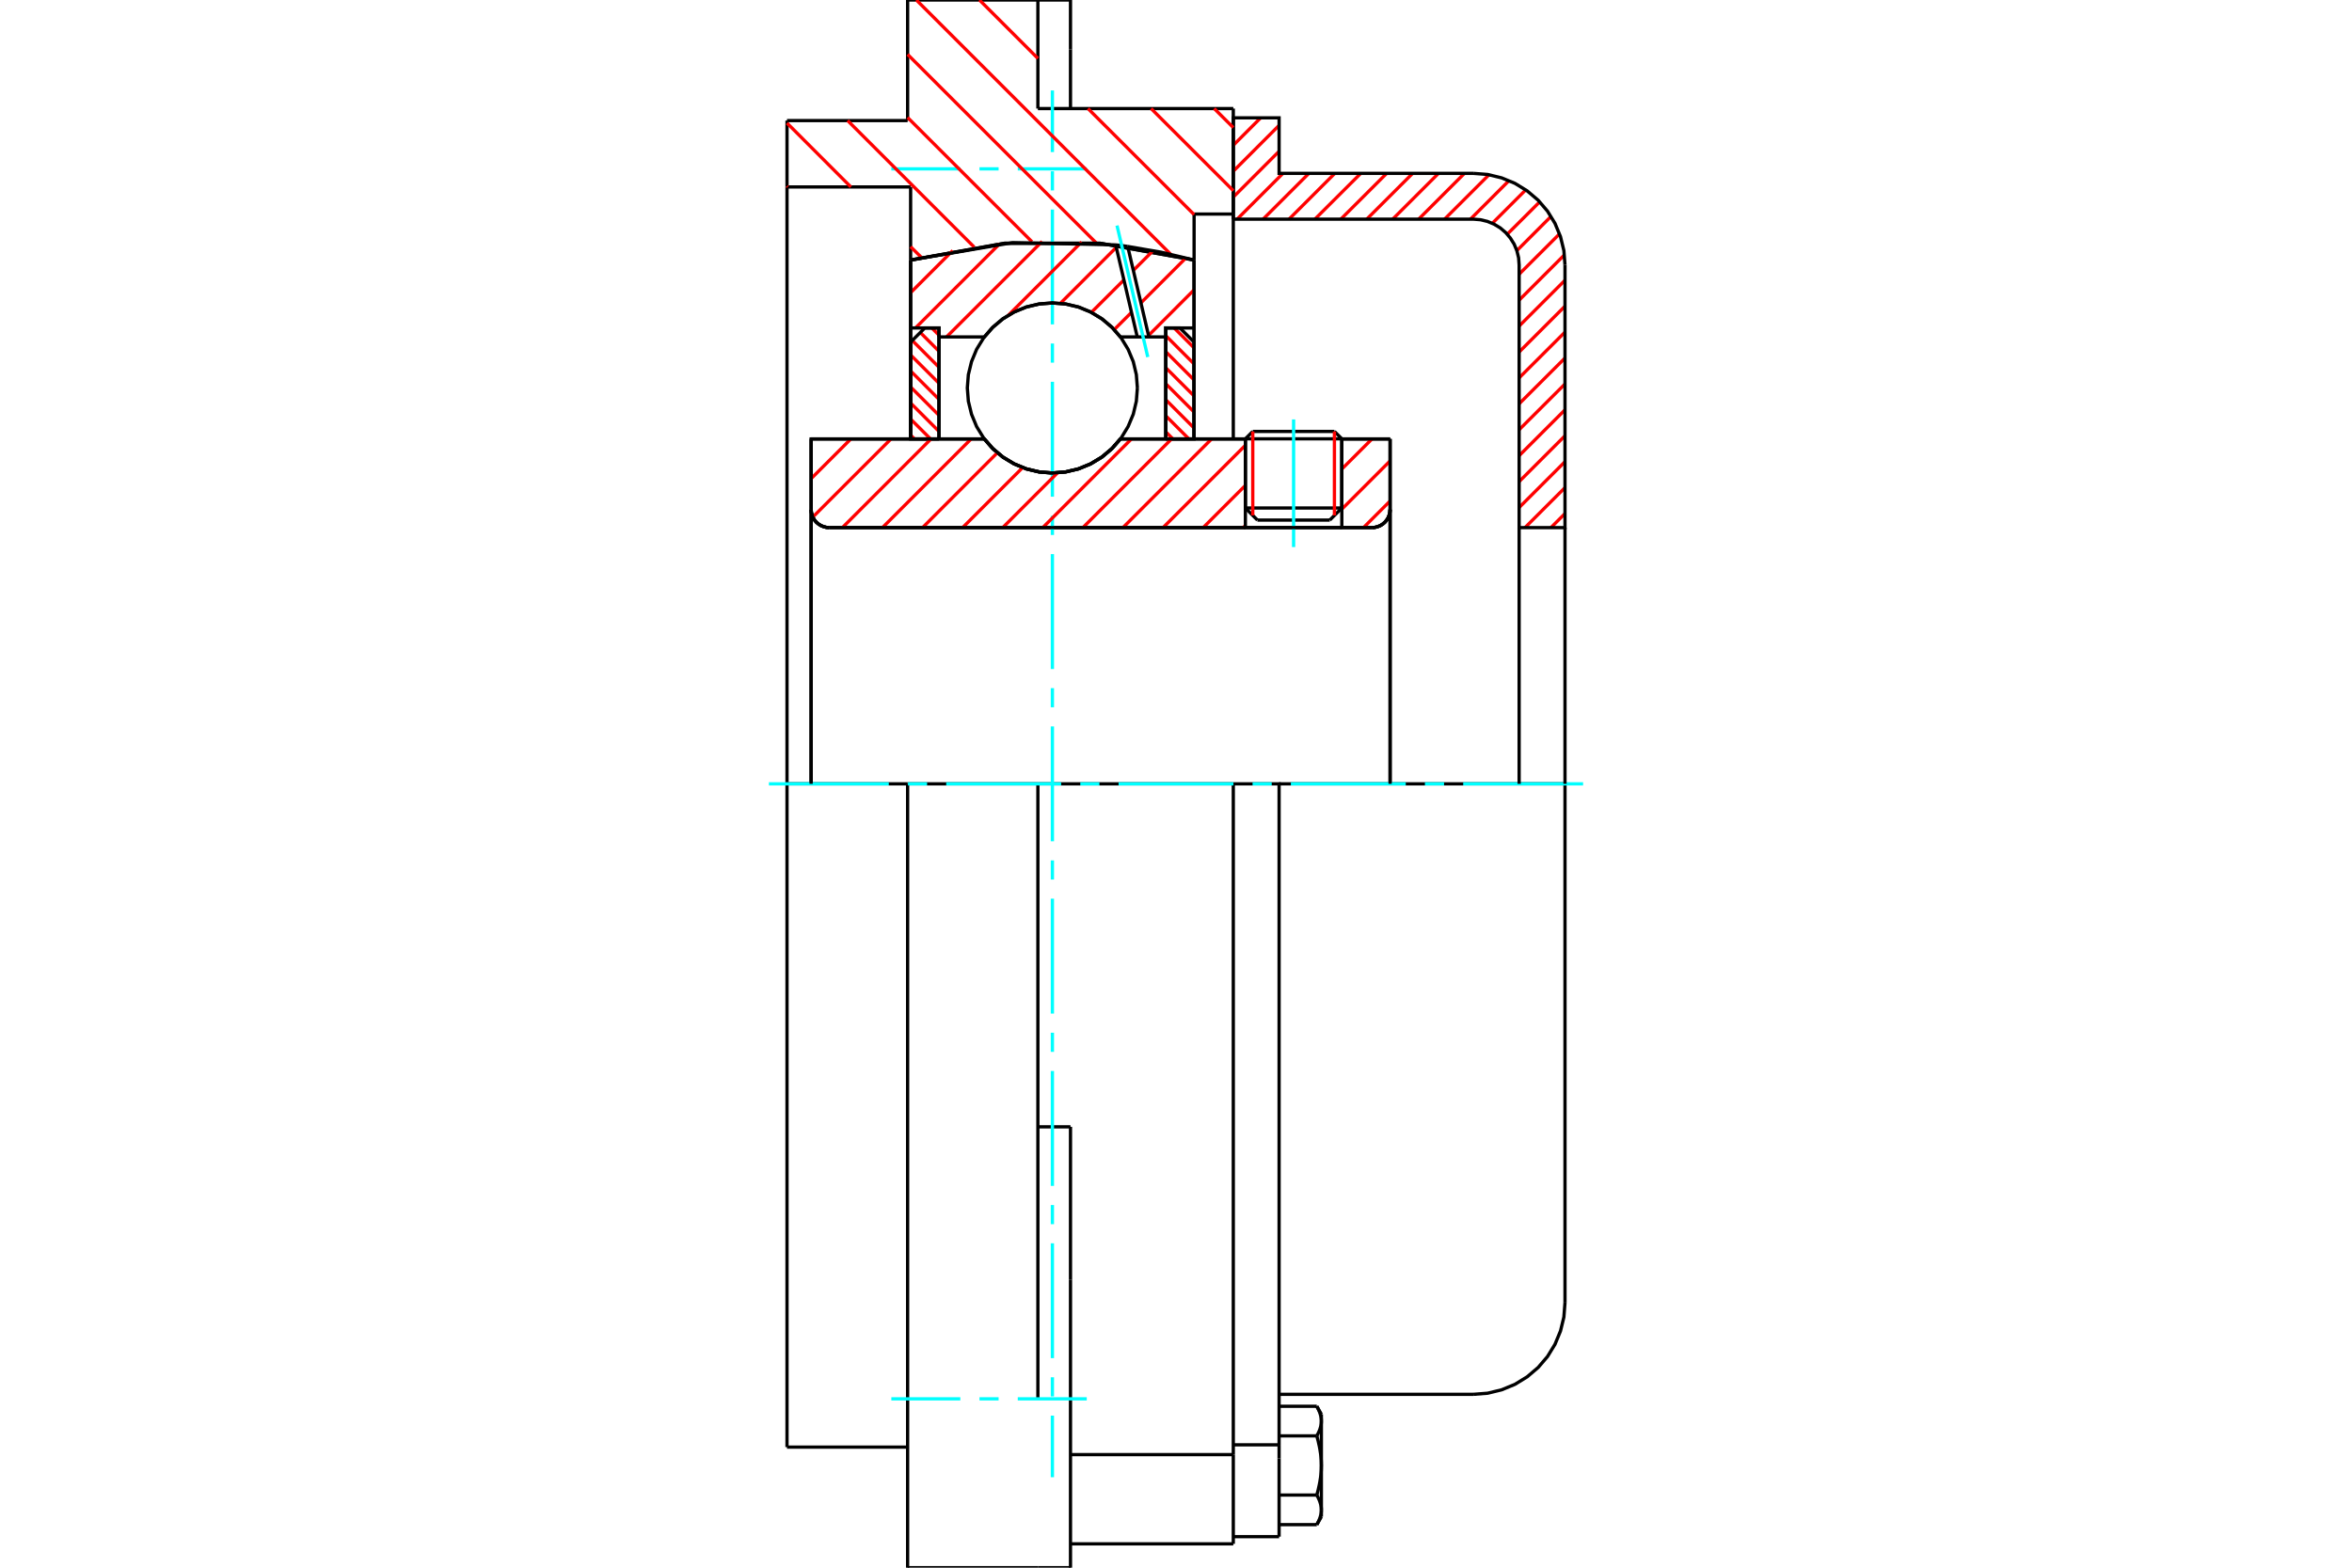 <?xml version="1.0" standalone="no"?>
<!DOCTYPE svg PUBLIC "-//W3C//DTD SVG 1.1//EN"
	"http://www.w3.org/Graphics/SVG/1.1/DTD/svg11.dtd">
<svg xmlns="http://www.w3.org/2000/svg" height="100%" width="100%" viewBox="0 0 36000 24000">
	<rect x="-1800" y="-1200" width="39600" height="26400" style="fill:#FFF"/>
	<g style="fill:none; fill-rule:evenodd" transform="matrix(1 0 0 1 0 0)">
		<g style="fill:none; stroke:#000; stroke-width:50; shape-rendering:geometricPrecision">
			<line x1="20538" y1="6718" x2="19062" y2="6718"/>
			<line x1="19175" y1="6605" x2="20425" y2="6605"/>
			<line x1="19062" y1="7777" x2="20538" y2="7777"/>
			<line x1="20354" y1="7962" x2="19246" y2="7962"/>
			<polyline points="21000,8077 21043,8074 21086,8063 21126,8047 21163,8024 21196,7996 21224,7963 21247,7926 21263,7886 21274,7843 21277,7800"/>
			<line x1="21277" y1="6720" x2="21277" y2="7800"/>
			<line x1="20538" y1="6720" x2="21277" y2="6720"/>
			<line x1="17149" y1="6720" x2="19062" y2="6720"/>
			<polyline points="15066,6720 15199,6871 15353,7000 15526,7103 15712,7179 15907,7225 16108,7241 16308,7225 16504,7179 16690,7103 16862,7000 17016,6871 17149,6720"/>
			<line x1="12415" y1="6720" x2="15066" y2="6720"/>
			<line x1="12415" y1="7800" x2="12415" y2="6720"/>
			<polyline points="12415,7800 12419,7843 12429,7886 12446,7926 12468,7963 12496,7996 12530,8024 12567,8047 12607,8063 12649,8074 12692,8077"/>
			<line x1="21000" y1="8077" x2="12692" y2="8077"/>
			<line x1="21277" y1="7800" x2="21277" y2="12000"/>
			<line x1="12415" y1="7800" x2="12415" y2="12000"/>
			<line x1="19175" y1="6605" x2="19062" y2="6718"/>
			<line x1="20538" y1="6718" x2="20425" y2="6605"/>
			<line x1="20354" y1="7962" x2="20538" y2="7777"/>
			<line x1="19062" y1="7777" x2="19246" y2="7962"/>
			<line x1="19062" y1="6718" x2="19062" y2="7777"/>
			<line x1="20538" y1="7777" x2="20538" y2="6718"/>
			<polyline points="21000,8077 21043,8074 21086,8063 21126,8047 21163,8024 21196,7996 21224,7963 21247,7926 21263,7886 21274,7843 21277,7800"/>
			<polyline points="12415,7800 12419,7843 12429,7886 12446,7926 12468,7963 12496,7996 12530,8024 12567,8047 12607,8063 12649,8074 12692,8077"/>
			<polyline points="18877,23635 18877,22435 18877,22269"/>
			<line x1="16385" y1="22269" x2="18877" y2="22269"/>
			<line x1="15886" y1="1662" x2="18877" y2="1662"/>
			<line x1="18877" y1="12000" x2="18877" y2="22269"/>
			<line x1="18877" y1="12000" x2="15886" y2="12000"/>
			<line x1="16385" y1="17251" x2="15886" y2="17251"/>
			<line x1="13892" y1="12000" x2="12046" y2="12000"/>
			<line x1="15886" y1="12000" x2="13892" y2="12000"/>
			<line x1="13938" y1="2862" x2="12046" y2="2862"/>
			<line x1="13938" y1="3981" x2="13938" y2="2862"/>
			<polyline points="18277,3981 16838,3724 15377,3724 13938,3981"/>
			<line x1="18277" y1="3277" x2="18277" y2="3981"/>
			<line x1="18877" y1="3277" x2="18277" y2="3277"/>
			<line x1="18877" y1="1662" x2="18877" y2="3277"/>
			<line x1="15886" y1="0" x2="15886" y2="1662"/>
			<line x1="13892" y1="0" x2="15886" y2="0"/>
			<line x1="13892" y1="1846" x2="13892" y2="0"/>
			<line x1="12046" y1="1846" x2="13892" y2="1846"/>
			<line x1="12046" y1="2862" x2="12046" y2="1846"/>
			<line x1="13938" y1="6720" x2="13938" y2="3981"/>
			<line x1="18277" y1="3981" x2="18277" y2="6720"/>
			<line x1="12046" y1="22154" x2="12046" y2="12000"/>
			<line x1="18877" y1="3277" x2="18877" y2="6720"/>
			<line x1="12046" y1="12000" x2="12046" y2="2862"/>
			<line x1="16385" y1="19588" x2="16385" y2="17251"/>
			<line x1="15886" y1="21415" x2="15886" y2="12000"/>
			<line x1="16385" y1="24000" x2="16385" y2="19588"/>
			<line x1="16385" y1="757" x2="16385" y2="0"/>
			<line x1="16385" y1="1662" x2="16385" y2="757"/>
			<polyline points="13892,24000 13892,21415 13892,12000"/>
			<line x1="13892" y1="24000" x2="15886" y2="24000"/>
			<line x1="16385" y1="23635" x2="18877" y2="23635"/>
			<line x1="12046" y1="22154" x2="13892" y2="22154"/>
			<line x1="16385" y1="0" x2="15886" y2="0"/>
			<line x1="15886" y1="24000" x2="16385" y2="24000"/>
			<line x1="18877" y1="22119" x2="19578" y2="22119"/>
			<line x1="19578" y1="22329" x2="19578" y2="22119"/>
			<line x1="19578" y1="22435" x2="19578" y2="22329"/>
			<line x1="19578" y1="23525" x2="19578" y2="22435"/>
			<polyline points="19578,22119 19578,12000 18877,12000"/>
			<polyline points="20155,21982 20159,21975 20163,21968 20166,21961 20170,21954 20174,21947 20177,21940 20180,21934 20183,21927 20186,21920 20189,21914 20192,21907 20195,21900 20197,21894 20200,21887 20202,21881 20204,21875 20206,21868 20208,21862 20210,21855 20212,21849 20214,21843 20215,21837 20217,21830 20218,21824 20219,21818 20220,21812 20221,21806 20222,21799 20223,21793 20223,21787 20224,21781 20224,21775 20224,21768 20225,21762 20225,21756"/>
			<polyline points="20225,22435 20225,22423 20224,22410 20224,22398 20224,22386 20223,22373 20223,22361 20222,22348 20221,22336 20220,22324 20219,22311 20218,22299 20217,22286 20215,22274 20214,22261 20212,22249 20210,22236 20208,22224 20206,22211 20204,22198 20202,22185 20200,22172 20197,22159 20195,22146 20192,22133 20189,22120 20186,22107 20183,22093 20180,22080 20177,22066 20174,22053 20170,22039 20166,22025 20163,22011 20159,21997 20155,21982"/>
			<line x1="20225" y1="21756" x2="20225" y2="22435"/>
			<polyline points="20225,23115 20225,23109 20224,23102 20224,23096 20224,23090 20223,23084 20223,23078 20222,23071 20221,23065 20220,23059 20219,23053 20218,23047 20217,23040 20215,23034 20214,23028 20212,23022 20210,23015 20208,23009 20206,23003 20204,22996 20202,22990 20200,22983 20197,22977 20195,22970 20192,22964 20189,22957 20186,22951 20183,22944 20180,22937 20177,22930 20174,22924 20170,22917 20166,22910 20163,22903 20159,22896 20155,22888"/>
			<line x1="20225" y1="22435" x2="20225" y2="23115"/>
			<polyline points="20155,22888 20159,22874 20163,22860 20166,22846 20170,22832 20174,22818 20177,22804 20180,22791 20183,22777 20186,22764 20189,22751 20192,22737 20195,22724 20197,22711 20200,22698 20202,22686 20204,22673 20206,22660 20208,22647 20210,22635 20212,22622 20214,22609 20215,22597 20217,22584 20218,22572 20219,22560 20220,22547 20221,22535 20222,22522 20223,22510 20223,22497 20224,22485 20224,22473 20224,22460 20225,22448 20225,22435"/>
			<line x1="20225" y1="23115" x2="20225" y2="23220"/>
			<polyline points="20155,23341 20159,23334 20163,23327 20166,23320 20170,23313 20174,23306 20177,23299 20180,23293 20183,23286 20186,23279 20189,23273 20192,23266 20195,23259 20197,23253 20200,23246 20202,23240 20204,23234 20206,23227 20208,23221 20210,23214 20212,23208 20214,23202 20215,23196 20217,23189 20218,23183 20219,23177 20220,23171 20221,23165 20222,23158 20223,23152 20223,23146 20224,23140 20224,23134 20224,23127 20225,23121 20225,23115"/>
			<polyline points="20225,21756 20225,21750 20224,21743 20224,21737 20224,21731 20223,21725 20223,21719 20222,21712 20221,21706 20220,21700 20219,21694 20218,21688 20217,21681 20215,21675 20214,21669 20212,21663 20210,21656 20208,21650 20206,21644 20204,21637 20202,21631 20200,21624 20197,21618 20195,21611 20192,21605 20189,21598 20186,21592 20183,21585 20180,21578 20177,21571 20174,21565 20170,21558 20166,21551 20163,21544 20159,21537 20155,21529"/>
			<line x1="20225" y1="21651" x2="20225" y2="21756"/>
			<line x1="19578" y1="23341" x2="20155" y2="23341"/>
			<line x1="19578" y1="22888" x2="20155" y2="22888"/>
			<line x1="19578" y1="21982" x2="20155" y2="21982"/>
			<line x1="19578" y1="21529" x2="20155" y2="21529"/>
			<polyline points="23954,12000 22551,12000 19578,12000"/>
			<line x1="23954" y1="19943" x2="23954" y2="12000"/>
			<line x1="18877" y1="23525" x2="19578" y2="23525"/>
			<line x1="20155" y1="23341" x2="20225" y2="23220"/>
			<line x1="20225" y1="21651" x2="20155" y2="21529"/>
			<polyline points="22551,21346 22770,21329 22984,21277 23188,21193 23375,21078 23543,20935 23686,20768 23801,20580 23885,20377 23937,20163 23954,19943"/>
			<line x1="19578" y1="21346" x2="22551" y2="21346"/>
		</g>
		<g style="fill:none; stroke:#0FF; stroke-width:50; shape-rendering:geometricPrecision">
			<line x1="19800" y1="8375" x2="19800" y2="6421"/>
			<line x1="16108" y1="22615" x2="16108" y2="21672"/>
			<line x1="16108" y1="21378" x2="16108" y2="21085"/>
			<line x1="16108" y1="20792" x2="16108" y2="19034"/>
			<line x1="16108" y1="18741" x2="16108" y2="18448"/>
			<line x1="16108" y1="18155" x2="16108" y2="16396"/>
			<line x1="16108" y1="16103" x2="16108" y2="15810"/>
			<line x1="16108" y1="15517" x2="16108" y2="13758"/>
			<line x1="16108" y1="13465" x2="16108" y2="13172"/>
			<line x1="16108" y1="12879" x2="16108" y2="11121"/>
			<line x1="16108" y1="10828" x2="16108" y2="10535"/>
			<line x1="16108" y1="10242" x2="16108" y2="8483"/>
			<line x1="16108" y1="8190" x2="16108" y2="7897"/>
			<line x1="16108" y1="7604" x2="16108" y2="5845"/>
			<line x1="16108" y1="5552" x2="16108" y2="5259"/>
			<line x1="16108" y1="4966" x2="16108" y2="3208"/>
			<line x1="16108" y1="2915" x2="16108" y2="2622"/>
			<line x1="16108" y1="2328" x2="16108" y2="1385"/>
			<line x1="11769" y1="12000" x2="13604" y2="12000"/>
			<line x1="13897" y1="12000" x2="14190" y2="12000"/>
			<line x1="14483" y1="12000" x2="16242" y2="12000"/>
			<line x1="16535" y1="12000" x2="16828" y2="12000"/>
			<line x1="17121" y1="12000" x2="18879" y2="12000"/>
			<line x1="19172" y1="12000" x2="19465" y2="12000"/>
			<line x1="19758" y1="12000" x2="21517" y2="12000"/>
			<line x1="21810" y1="12000" x2="22103" y2="12000"/>
			<line x1="22396" y1="12000" x2="24231" y2="12000"/>
			<line x1="13643" y1="2585" x2="14699" y2="2585"/>
			<line x1="14992" y1="2585" x2="15285" y2="2585"/>
			<line x1="15578" y1="2585" x2="16634" y2="2585"/>
			<line x1="13643" y1="21415" x2="14699" y2="21415"/>
			<line x1="14992" y1="21415" x2="15285" y2="21415"/>
			<line x1="15578" y1="21415" x2="16634" y2="21415"/>
		</g>
		<g style="fill:none; stroke:#F00; stroke-width:50; shape-rendering:geometricPrecision">
			<line x1="23954" y1="7862" x2="23739" y2="8077"/>
			<line x1="23954" y1="7465" x2="23342" y2="8077"/>
			<line x1="23954" y1="7068" x2="23252" y2="7770"/>
			<line x1="23954" y1="6671" x2="23252" y2="7373"/>
			<line x1="23954" y1="6274" x2="23252" y2="6976"/>
			<line x1="23954" y1="5878" x2="23252" y2="6579"/>
			<line x1="23954" y1="5481" x2="23252" y2="6182"/>
			<line x1="23954" y1="5084" x2="23252" y2="5785"/>
			<line x1="23954" y1="4687" x2="23252" y2="5389"/>
			<line x1="23954" y1="4290" x2="23252" y2="4992"/>
			<line x1="23945" y1="3902" x2="23252" y2="4595"/>
			<line x1="23870" y1="3581" x2="23252" y2="4198"/>
			<line x1="23740" y1="3313" x2="23217" y2="3837"/>
			<line x1="23567" y1="3090" x2="23070" y2="3586"/>
			<line x1="23353" y1="2907" x2="22841" y2="3419"/>
			<line x1="23097" y1="2765" x2="22507" y2="3355"/>
			<line x1="22791" y1="2675" x2="22111" y2="3355"/>
			<line x1="22415" y1="2654" x2="21714" y2="3355"/>
			<line x1="22018" y1="2654" x2="21317" y2="3355"/>
			<line x1="21622" y1="2654" x2="20920" y2="3355"/>
			<line x1="21225" y1="2654" x2="20523" y2="3355"/>
			<line x1="20828" y1="2654" x2="20126" y2="3355"/>
			<line x1="20431" y1="2654" x2="19730" y2="3355"/>
			<line x1="20034" y1="2654" x2="19333" y2="3355"/>
			<line x1="19637" y1="2654" x2="18936" y2="3355"/>
			<line x1="19578" y1="2316" x2="18877" y2="3017"/>
			<line x1="19578" y1="1919" x2="18877" y2="2621"/>
			<line x1="19296" y1="1804" x2="18877" y2="2224"/>
			<line x1="18900" y1="1804" x2="18877" y2="1827"/>
		</g>
		<g style="fill:none; stroke:#000; stroke-width:50; shape-rendering:geometricPrecision">
			<polyline points="18877,3355 18877,1804 19578,1804 19578,2654 22551,2654"/>
			<polyline points="23954,4057 23937,3837 23885,3623 23801,3420 23686,3232 23543,3065 23375,2922 23188,2807 22984,2723 22770,2671 22551,2654"/>
			<polyline points="23954,4057 23954,8077 23252,8077 23252,4057 23244,3947 23218,3840 23176,3738 23118,3645 23047,3561 22963,3489 22869,3432 22768,3390 22661,3364 22551,3355 18877,3355"/>
			<line x1="23954" y1="12000" x2="23954" y2="8077"/>
			<line x1="23252" y1="8077" x2="23252" y2="12000"/>
		</g>
		<g style="fill:none; stroke:#F00; stroke-width:50; shape-rendering:geometricPrecision">
			<line x1="18585" y1="1662" x2="18877" y2="1953"/>
			<line x1="17619" y1="1662" x2="18877" y2="2919"/>
			<line x1="14992" y1="0" x2="15886" y2="894"/>
			<line x1="16653" y1="1662" x2="18277" y2="3285"/>
			<line x1="14026" y1="0" x2="17922" y2="3896"/>
			<line x1="13892" y1="833" x2="16781" y2="3721"/>
			<line x1="13892" y1="1799" x2="15795" y2="3701"/>
			<line x1="12974" y1="1846" x2="14911" y2="3783"/>
			<line x1="12046" y1="1884" x2="13023" y2="2862"/>
			<line x1="13938" y1="3777" x2="14101" y2="3939"/>
			<line x1="12046" y1="2850" x2="12057" y2="2862"/>
		</g>
		<g style="fill:none; stroke:#000; stroke-width:50; shape-rendering:geometricPrecision">
			<polyline points="18277,3981 16838,3724 15377,3724 13938,3981"/>
		</g>
		<g style="fill:none; stroke:#F00; stroke-width:50; shape-rendering:geometricPrecision">
			<line x1="20425" y1="6605" x2="20425" y2="7890"/>
			<line x1="19175" y1="7890" x2="19175" y2="6605"/>
			<line x1="13938" y1="6661" x2="13998" y2="6720"/>
			<line x1="13938" y1="6415" x2="14243" y2="6720"/>
			<line x1="13938" y1="6170" x2="14372" y2="6604"/>
			<line x1="13938" y1="5924" x2="14372" y2="6358"/>
			<line x1="13938" y1="5679" x2="14372" y2="6113"/>
			<line x1="13938" y1="5434" x2="14372" y2="5867"/>
			<line x1="13964" y1="5213" x2="14372" y2="5622"/>
			<line x1="14086" y1="5090" x2="14372" y2="5377"/>
			<line x1="14263" y1="5021" x2="14372" y2="5131"/>
		</g>
		<g style="fill:none; stroke:#000; stroke-width:50; shape-rendering:geometricPrecision">
			<polyline points="14372,6720 14372,5021 14155,5021 13938,5238 13938,6720 14372,6720"/>
		</g>
		<g style="fill:none; stroke:#F00; stroke-width:50; shape-rendering:geometricPrecision">
			<line x1="17972" y1="5021" x2="18277" y2="5326"/>
			<line x1="17843" y1="5138" x2="18277" y2="5572"/>
			<line x1="17843" y1="5383" x2="18277" y2="5817"/>
			<line x1="17843" y1="5629" x2="18277" y2="6062"/>
			<line x1="17843" y1="5874" x2="18277" y2="6308"/>
			<line x1="17843" y1="6119" x2="18277" y2="6553"/>
			<line x1="17843" y1="6365" x2="18198" y2="6720"/>
			<line x1="17843" y1="6610" x2="17953" y2="6720"/>
		</g>
		<g style="fill:none; stroke:#000; stroke-width:50; shape-rendering:geometricPrecision">
			<polyline points="17843,6720 17843,5021 18060,5021 18277,5238 18277,6720 17843,6720"/>
			<polyline points="17409,5939 17393,5735 17346,5537 17267,5348 17161,5174 17028,5019 16873,4886 16699,4779 16510,4701 16311,4654 16108,4638 15904,4654 15705,4701 15517,4779 15343,4886 15187,5019 15055,5174 14948,5348 14870,5537 14822,5735 14806,5939 14822,6143 14870,6341 14948,6530 15055,6704 15187,6859 15343,6992 15517,7099 15705,7177 15904,7225 16108,7241 16311,7225 16510,7177 16699,7099 16873,6992 17028,6859 17161,6704 17267,6530 17346,6341 17393,6143 17409,5939"/>
		</g>
		<g style="fill:none; stroke:#F00; stroke-width:50; shape-rendering:geometricPrecision">
			<line x1="18277" y1="4437" x2="17580" y2="5135"/>
			<line x1="18150" y1="3950" x2="17463" y2="4637"/>
			<line x1="17319" y1="4782" x2="17054" y2="5046"/>
			<line x1="17648" y1="3839" x2="17347" y2="4140"/>
			<line x1="17203" y1="4285" x2="16704" y2="4783"/>
			<line x1="17086" y1="3787" x2="16230" y2="4644"/>
			<line x1="16556" y1="3704" x2="15434" y2="4826"/>
			<line x1="15951" y1="3696" x2="14488" y2="5158"/>
			<line x1="15297" y1="3736" x2="14012" y2="5021"/>
			<line x1="14583" y1="3836" x2="13938" y2="4481"/>
		</g>
		<g style="fill:none; stroke:#000; stroke-width:50; shape-rendering:geometricPrecision">
			<polyline points="13938,6720 13938,5021 13938,3981"/>
			<polyline points="17077,3749 15497,3715 13938,3981"/>
			<polyline points="17261,3773 17169,3760 17077,3749"/>
			<polyline points="18277,3981 17772,3861 17261,3773"/>
			<polyline points="18277,3981 18277,5021 17843,5021 17843,5158 17843,6720"/>
			<polyline points="17843,5158 17585,5158 17407,5158 17149,5158 17016,5007 16862,4878 16690,4775 16504,4699 16308,4653 16108,4638 15907,4653 15712,4699 15526,4775 15353,4878 15199,5007 15066,5158 14372,5158 14372,6720"/>
			<polyline points="14372,5158 14372,5021 13938,5021"/>
			<line x1="18277" y1="5021" x2="18277" y2="6720"/>
		</g>
		<g style="fill:none; stroke:#0FF; stroke-width:50; shape-rendering:geometricPrecision">
			<line x1="17568" y1="5466" x2="17097" y2="3453"/>
		</g>
		<g style="fill:none; stroke:#000; stroke-width:50; shape-rendering:geometricPrecision">
			<line x1="17407" y1="5158" x2="17077" y2="3749"/>
			<line x1="17585" y1="5158" x2="17261" y2="3773"/>
		</g>
		<g style="fill:none; stroke:#F00; stroke-width:50; shape-rendering:geometricPrecision">
			<line x1="21277" y1="7670" x2="20870" y2="8077"/>
			<line x1="21277" y1="7056" x2="20538" y2="7795"/>
			<line x1="21000" y1="6720" x2="20538" y2="7181"/>
			<line x1="19062" y1="8044" x2="19029" y2="8077"/>
			<line x1="19062" y1="7431" x2="18416" y2="8077"/>
			<line x1="19062" y1="6817" x2="17802" y2="8077"/>
			<line x1="18545" y1="6720" x2="17188" y2="8077"/>
			<line x1="17932" y1="6720" x2="16575" y2="8077"/>
			<line x1="17318" y1="6720" x2="15961" y2="8077"/>
			<line x1="16187" y1="7238" x2="15348" y2="8077"/>
			<line x1="15653" y1="7158" x2="14734" y2="8077"/>
			<line x1="15266" y1="6931" x2="14121" y2="8077"/>
			<line x1="14864" y1="6720" x2="13507" y2="8077"/>
			<line x1="14250" y1="6720" x2="12894" y2="8077"/>
			<line x1="13637" y1="6720" x2="12441" y2="7916"/>
			<line x1="13023" y1="6720" x2="12415" y2="7328"/>
		</g>
		<g style="fill:none; stroke:#000; stroke-width:50; shape-rendering:geometricPrecision">
			<line x1="21277" y1="12000" x2="21277" y2="6720"/>
			<polyline points="21000,8077 21043,8074 21086,8063 21126,8047 21163,8024 21196,7996 21224,7963 21247,7926 21263,7886 21274,7843 21277,7800"/>
			<polyline points="21000,8077 20538,8077 20538,6720"/>
			<polyline points="20538,8077 19062,8077 19062,6720"/>
			<line x1="19062" y1="8077" x2="12692" y2="8077"/>
			<polyline points="12415,7800 12419,7843 12429,7886 12446,7926 12468,7963 12496,7996 12530,8024 12567,8047 12607,8063 12649,8074 12692,8077"/>
			<polyline points="12415,7800 12415,6720 12849,6720 15066,6720 15199,6871 15353,7000 15526,7103 15712,7179 15907,7225 16108,7241 16308,7225 16504,7179 16690,7103 16862,7000 17016,6871 17149,6720 19062,6720"/>
			<line x1="20538" y1="6720" x2="21277" y2="6720"/>
			<line x1="12415" y1="12000" x2="12415" y2="7800"/>
		</g>
	</g>
</svg>

